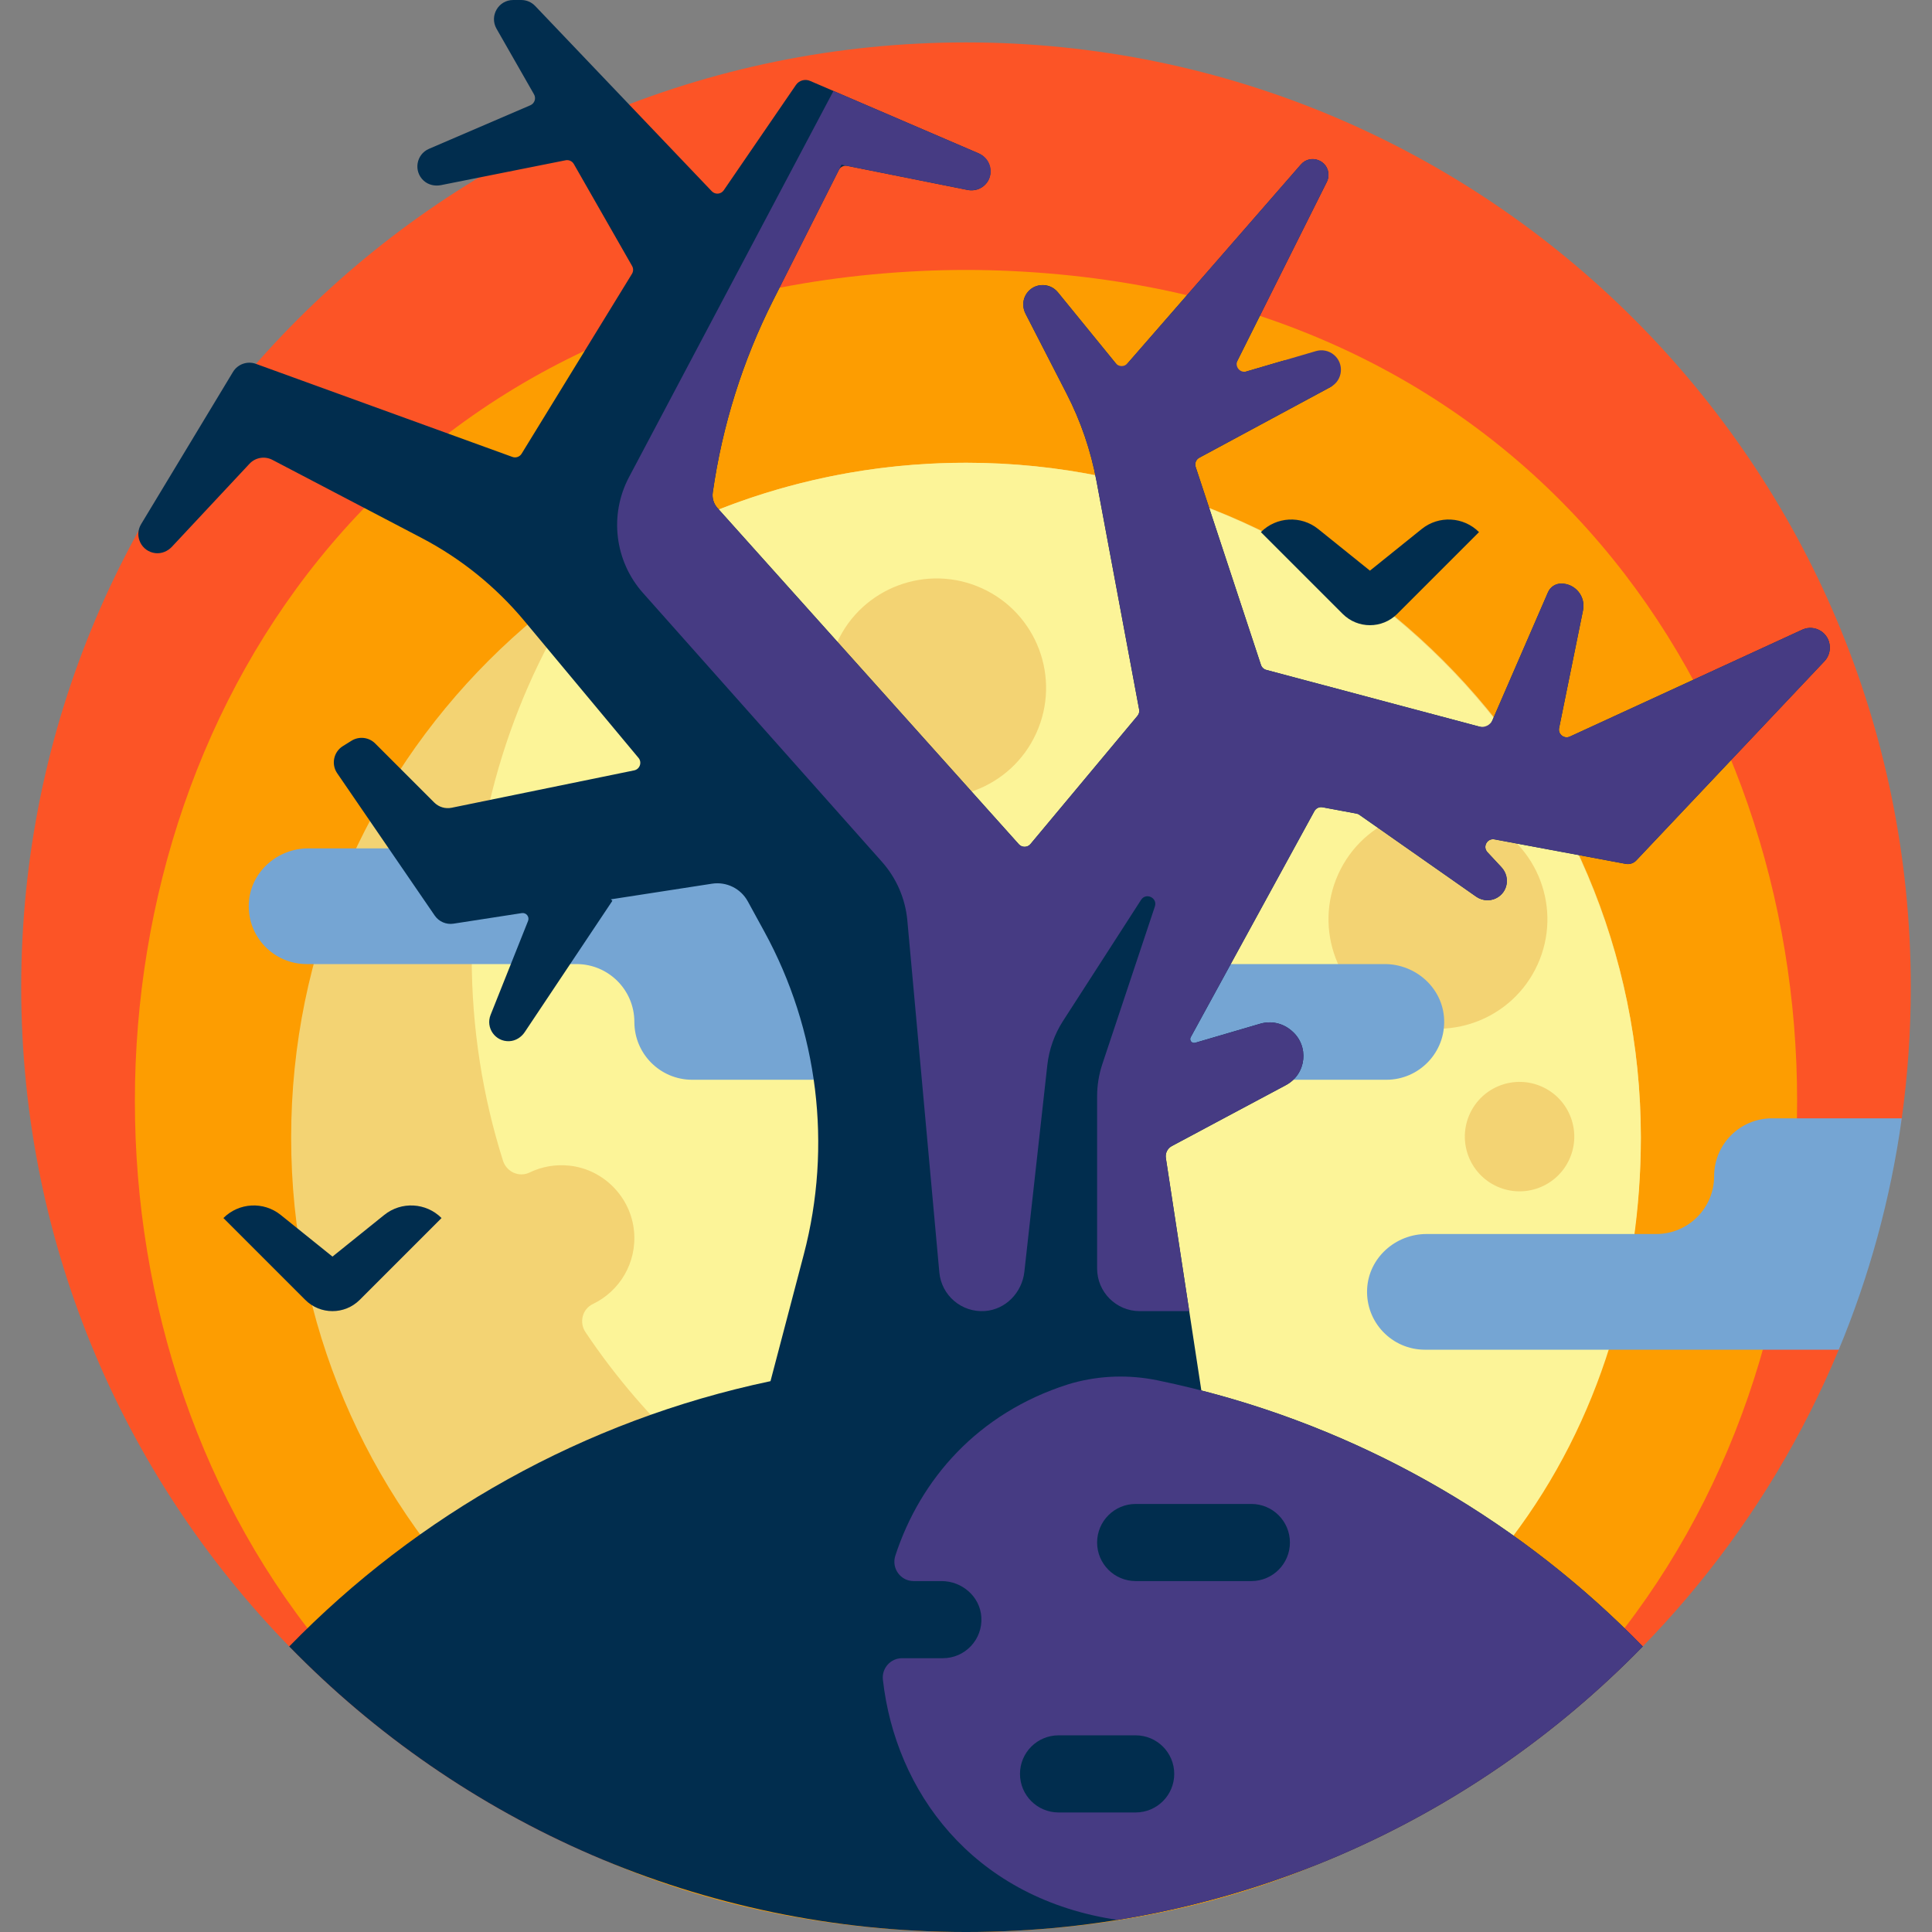 <svg id="Capa_1" enable-background="new 0 0 501 501" height="512" viewBox="0 0 501 501" width="512" xmlns="http://www.w3.org/2000/svg"><rect x="0" y="0" width="501" height="501" fill="#808080" stroke="none"/><g><path d="m495.5 256c0 11.537-.797 22.887-2.34 34-1.538 11.076-15.693 17.45-18.66 28-2.649 9.421 6.03 23.076 2.319 32-36.866 88.66-124.312 151-226.319 151-135.31 0-245-109.69-245-245s109.69-245 245-245 245 109.69 245 245z" fill="#fc5426"/><path d="m262.183 70.274c271.788 12.759 271.788 417.693 0 430.453-3.871.182-7.766.274-11.683.274s-7.811-.092-11.683-.274c-271.788-12.759-271.788-417.693 0-430.453 3.872-.182 7.767-.274 11.683-.274s7.811.092 11.683.274z" fill="#fd9d01"/><path d="m425.5 295c0 96.65-78.35 175-175 175s-175-78.35-175-175 78.35-175 175-175 175 78.35 175 175z" fill="#f3d373"/><path d="m250.499 120c-36.358 0-70.126 11.089-98.108 30.067-18.979 27.982-30.067 61.75-30.067 98.109 0 18.408 2.842 36.152 8.112 52.818.917 2.899 4.165 4.382 6.9 3.055 3.091-1.499 6.652-2.182 10.401-1.767 8.81.974 15.861 8.169 16.678 16.995.767 8.284-3.812 15.596-10.684 18.882-2.732 1.306-3.595 4.767-1.91 7.282 31.397 46.875 84.846 77.735 145.502 77.735 36.358 0 66.569-5.197 94.551-24.176 23.375-30.75 33.624-67.638 33.625-103.994.004-96.321-78.678-175.006-175-175.006zm18.226 70.117c-6.479 14.271-23.301 20.587-37.572 14.108s-20.587-23.301-14.108-37.572 23.301-20.587 37.572-14.108c14.271 6.48 20.587 23.301 14.108 37.572zm92.428 74.108c-14.271-6.479-20.587-23.301-14.108-37.572s23.301-20.587 37.572-14.108 20.587 23.301 14.108 37.572-23.301 20.588-37.572 14.108zm27.028 43.438c-7.135-3.24-10.294-11.65-7.054-18.786s11.65-10.294 18.786-7.054 10.294 11.65 7.054 18.786c-3.24 7.135-11.65 10.293-18.786 7.054z" fill="#fcf498"/><path d="m359.5 280h-180c-8.284 0-15-6.716-15-15 0-8.284-6.716-15-15-15h-70c-8.525 0-15.389-7.111-14.983-15.725.38-8.068 7.33-14.275 15.407-14.275h149.153c8.074 0 15.022 6.203 15.406 14.268.409 8.611-6.445 15.721-14.963 15.732h129.557c8.077 0 15.027 6.207 15.407 14.275.405 8.614-6.459 15.725-14.984 15.725zm100 10c-8.284 0-15 6.716-15 15s-6.716 15-15 15h-59.576c-8.077 0-15.027 6.207-15.407 14.274-.406 8.615 6.458 15.726 14.983 15.726h107.319c7.867-18.918 13.43-39.035 16.34-60z" fill="#75a5d3"/><path d="m474.5 167.882v.11c0 1.29-.493 2.531-1.379 3.468l-48.806 51.664c-.7.741-1.729 1.076-2.731.889l-34.036-6.353c-1.897-.354-3.146 1.919-1.83 3.33l3.537 3.794c2.178 2.336 1.977 5.963-.655 7.771-1.782 1.224-4.075 1.174-5.774-.017l-30.653-21.481-9.209-1.719c-.85-.159-1.706.247-2.122 1.006l-32.073 58.63c-.428.782.303 1.69 1.159 1.439l16.871-4.945c2.763-.81 5.744-.189 7.988 1.69l.145.121c4.649 3.892 3.887 11.251-1.462 14.107l-29.592 15.801c-1.122.599-1.745 1.841-1.553 3.099l9.206 60.283c44.205 11.334 83.591 34.692 114.466 66.383-44.501 45.68-106.686 74.048-175.497 74.048s-130.996-28.368-175.499-74.046c33.262-34.141 76.401-58.611 124.802-68.794l8.633-32.853c7.413-28.208 3.744-58.184-10.254-83.772l-4.269-7.804c-1.819-3.325-5.526-5.154-9.271-4.575l-26.222 4.054.381.381-22.728 34.051c-.9 1.349-2.363 2.274-3.982 2.352-3.653.175-6.207-3.467-4.873-6.811l9.717-24.366c.429-1.077-.474-2.212-1.62-2.035l-17.722 2.74c-1.891.292-3.782-.526-4.864-2.104l-25.291-36.905c-1.602-2.337-.931-5.538 1.475-7.036l2.233-1.39c1.964-1.222 4.511-.93 6.146.706l15.314 15.314c1.182 1.182 2.878 1.691 4.516 1.356l47.319-9.69c1.482-.303 2.103-2.078 1.135-3.24l-29.611-35.534c-7.377-8.852-16.43-16.16-26.64-21.503l-38.688-20.247c-1.982-1.037-4.413-.624-5.94 1.011l-20.097 21.504c-1.107 1.185-2.701 1.861-4.312 1.674-3.633-.421-5.56-4.43-3.699-7.513l23.821-39.467c1.228-2.034 3.722-2.916 5.955-2.105l66.511 24.136c.893.324 1.89-.025 2.387-.834l28.617-46.645c.382-.623.394-1.404.032-2.038l-15.11-26.442c-.427-.747-1.284-1.137-2.128-.969l-32.325 6.447c-1.59.317-3.279-.063-4.478-1.153-2.706-2.46-1.937-6.84 1.371-8.262l26.289-11.299c1.097-.472 1.539-1.793.947-2.83l-9.726-17.02c-1.894-3.318.501-7.444 4.32-7.444h2.101c1.361 0 2.662.557 3.601 1.542l45.805 48.051c.877.92 2.379.799 3.097-.249l18.719-27.31c.81-1.182 2.343-1.626 3.659-1.06l43.629 18.752c3.223 1.385 4.258 5.633 1.805 8.14-1.177 1.203-2.882 1.728-4.531 1.399l-31.252-6.251c-.882-.176-1.773.258-2.178 1.061l-17.072 33.875c-7.874 15.623-13.151 32.424-15.625 49.743-.209 1.463.24 2.944 1.226 4.044l78.143 87.189c.814.908 2.244.883 3.025-.053l27.741-33.242c.382-.458.54-1.062.43-1.648l-11.066-59.284c-1.468-7.867-4.072-15.479-7.729-22.597l-10.62-20.669c-.752-1.464-.852-3.218-.121-4.693 1.648-3.327 6.138-3.796 8.447-.962l16.509 20.261 46.518-53.375c2.481-2.847 7.166-1.092 7.166 2.685 0 .634-.148 1.26-.431 1.827l-25.218 50.434 13.407-3.93c4.521-1.325 9.501.046 12.453 3.718 1.003 1.248 1.407 2.372.359 2.937l-34.065 18.355c-.854.46-1.254 1.466-.951 2.387l16.931 51.334c.212.641.732 1.133 1.385 1.306l57.656 15.345 15.402-35.489c.592-1.364 1.937-2.247 3.424-2.247 3.649 0 6.383 3.344 5.656 6.921l-6.204 30.544c-.326 1.604 1.309 2.899 2.796 2.215l60.241-27.713c3.345-1.538 7.16.906 7.16 4.589z" fill="#012d4e"/><path d="m300.18 357.947c-7.301-1.504-14.871-1.29-22.056.698-.446.123-.853.243-1.208.356-23.356 7.456-38.268 24.587-44.737 44.398-1.062 3.252 1.32 6.6 4.741 6.6h7.238c5.326 0 9.977 4.019 10.321 9.335.377 5.824-4.235 10.665-9.978 10.665h-10.579c-2.989 0-5.31 2.605-4.975 5.575 3.261 28.923 22.999 55.959 59.216 62.036.529.089 1.059.176 1.589.261 53.041-8.541 100.386-34.109 136.249-70.919-33.497-34.378-77.008-58.951-125.821-69.005zm-5.68 112.053h-20c-5.523 0-10-4.477-10-10s4.477-10 10-10h20c5.523 0 10 4.477 10 10s-4.477 10-10 10zm30-60h-30c-5.523 0-10-4.477-10-10s4.477-10 10-10h30c5.523 0 10 4.477 10 10s-4.477 10-10 10zm150-242.118v.109c0 1.29-.493 2.531-1.379 3.469l-48.806 51.664c-.7.741-1.729 1.076-2.731.889l-34.035-6.353c-1.897-.354-3.146 1.919-1.83 3.33l3.7 3.968c2.493 2.673 1.417 7.059-2.104 8.238-1.561.523-3.285.185-4.633-.76l-29.976-21.006c-.351-.246-.75-.414-1.171-.492l-8.57-1.6c-.85-.159-1.706.247-2.122 1.006l-32.073 58.63c-.428.782.304 1.69 1.159 1.44l16.871-4.946c2.763-.81 5.744-.189 7.988 1.69l.145.121c4.653 3.887 3.894 11.247-1.454 14.103l-29.599 15.805c-1.122.599-1.745 1.841-1.553 3.099l6.065 39.714h-12.831c-6.108 0-11.06-4.952-11.06-11.06v-44.633c0-2.852.46-5.686 1.362-8.392l13.619-40.858c.744-2.231-2.305-3.693-3.579-1.716l-20.245 31.415c-2.223 3.449-3.615 7.367-4.069 11.445l-5.955 53.597c-.596 5.363-4.823 9.778-10.205 10.172-6.081.445-11.301-4.059-11.844-10.029l-8.295-91.242c-.514-5.65-2.825-10.987-6.594-15.228l-61.959-69.704c-7.359-8.279-8.802-20.258-3.619-30.047l53.013-100.135 37.765 16.232c3.308 1.421 4.077 5.802 1.369 8.261-1.2 1.09-2.889 1.469-4.479 1.151l-32.575-6.515-17.757 35.234c-7.879 15.634-13.158 32.447-15.63 49.779-.207 1.45.254 2.918 1.232 4.008l78.143 87.188c.814.908 2.244.883 3.025-.053l27.741-33.243c.382-.458.54-1.062.43-1.648l-11.066-59.284c-1.468-7.867-4.072-15.479-7.73-22.598l-10.7-20.825c-1.039-2.021-.625-4.561 1.216-6.158 2.16-1.874 5.496-1.42 7.302.796l14.899 18.285c.783.961 2.243.985 3.058.051l44.959-51.586c2.481-2.847 7.166-1.092 7.166 2.684 0 .634-.148 1.26-.431 1.827l-23.166 46.333c-.781 1.562.675 3.305 2.351 2.814l17.999-5.276c1.619-.475 3.369-.109 4.663.974 2.737 2.292 2.297 6.625-.847 8.318l-34.065 18.355c-.854.46-1.254 1.466-.951 2.387l16.931 51.334c.211.641.732 1.132 1.385 1.306l55.16 14.681c1.435.382 2.933-.343 3.524-1.705l14.374-33.12c.592-1.364 1.937-2.247 3.424-2.247 3.649 0 6.383 3.344 5.656 6.921l-6.204 30.544c-.326 1.604 1.309 2.899 2.796 2.215l60.241-27.713c3.346-1.537 7.161.907 7.161 4.59z" fill="#463b83"/><path d="m114.5 315.858-21.213 21.213c-3.905 3.905-10.237 3.905-14.142 0l-21.213-21.213c4.023-4.023 10.43-4.368 14.862-.802l13.423 10.802 13.423-10.802c4.43-3.566 10.837-3.221 14.86.802zm254.173-178.677-13.423 10.802-13.423-10.802c-4.432-3.566-10.839-3.221-14.862.802l21.213 21.213c3.905 3.905 10.237 3.905 14.142 0l21.213-21.213c-4.021-4.023-10.429-4.368-14.86-.802z" fill="#012d4e"/></g></svg>